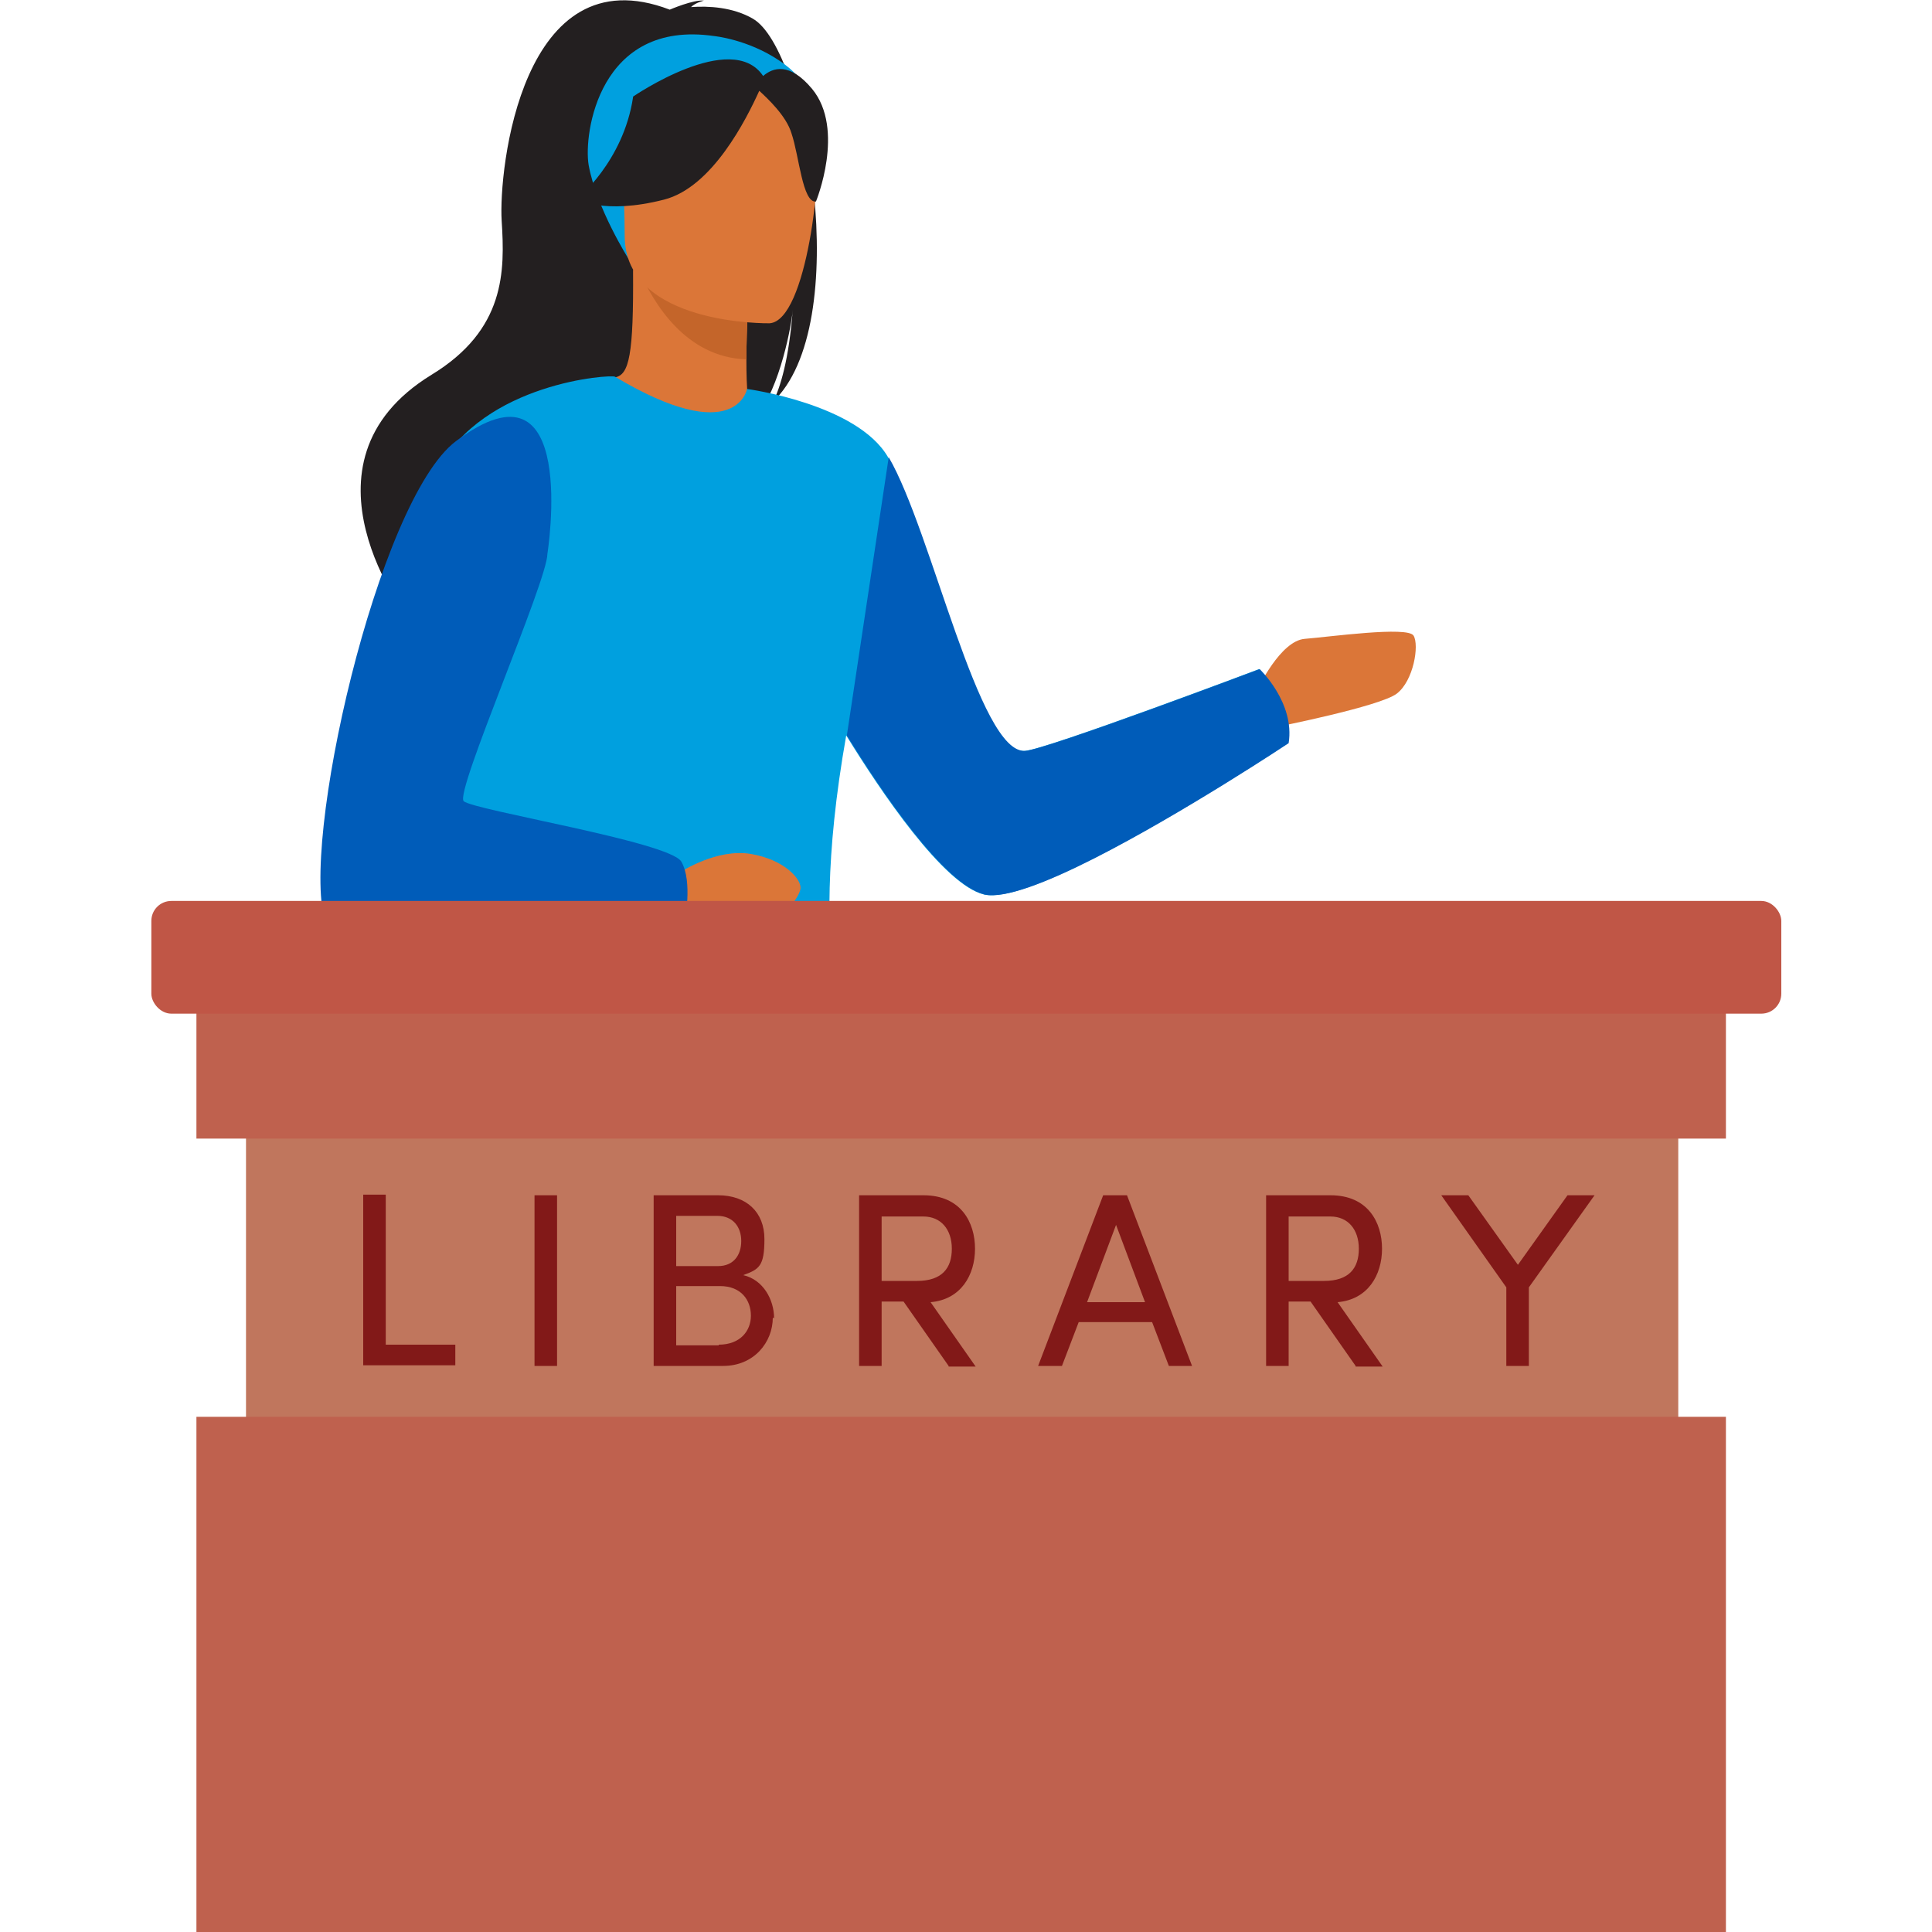 <svg xmlns="http://www.w3.org/2000/svg" id="Layer_1" version="1.1" viewBox="0 0 300 300"><defs><style>.st1{fill:#821918}.st2{fill:#231f20}.st5{isolation:isolate}.st8{fill:#005cb9}.st9{fill:#bf614e}.st11{fill:#db7638}.st13{fill:#00a0df}</style></defs><path d="M221.7 281.6c.8 3.8 6.2 3.2 12.3 1.7 6.1-1.5 4.6.3 13.3-.7s11.3-4.2 11.5-5.5c.2-1.1-4-1.5-8.6-2.1-.6 0-1.1-.1-1.7-.2-5.2-.6-9-4-13.7-6.7-4.4-2.6-11.1-13.2-11.1-13.2l-11.9.9s6.2 9.5 8.6 13.6c1.4 2.4 1.3 5.6 1.2 8.1 0 1.3-.2 2.7 0 4.1Z" style="fill:#e59a64"/><path d="M233.9 283.3c6.1-1.5 4.6.3 13.3-.7s11.3-4.2 11.5-5.5c.2-1.1-4-1.5-8.6-2.1 0 0-5.2 3.8-12.4 3.9-5.9.1-12.1-1.5-16.1-1.5 0 1.3-.2 2.7 0 4.1.8 3.8 6.2 3.2 12.3 1.7Z" style="fill:#c75548"/><path d="M195.3 107s3.5-7.5 7.3-7.8c3.8-.3 16-2 16.9-.5.9 1.5 0 7-2.6 9s-18.8 5.2-18.8 5.2l-2.8-5.9Z" class="st11"/><path d="m176.2 205.8-25.6 68.8s-3.9.4-7.7-.7c-3.5-1-7.4-3.6-7.4-3.6s6.3-66 18-79.8c11.6-13.7 22.7 15.3 22.7 15.3Z" style="fill:#375da4"/><path d="M75.2 178s73.4-24.8 89.8-19.6c16.4 5.3 65.6 103.1 65.6 103.1s-1.1 1.5-4.1 2.6c-2.8 1.1-9.6 1-9.6 1s-44.4-38-49.7-49.1c-5.3-11.1-7.4-21.7-12.7-20.6s-68.2 25.9-82.4 11.1c-14.3-14.8-10.5-34-10.5-34l13.7 5.5Z" style="fill:#486ba5"/><path d="M120 62.5c1.2-2.4 2.5-6.7 3.1-14.4 0 .8-1.4 10.4-5.1 15.9-15.3 10-44.5 43.5-44 49.8 0 0-10.3-17.5-10.5-17.6 0 0-19-24.2 3.5-38 11.5-7 11.4-16.1 10.9-23.9C77.4 26.4 81-7.3 104 1.5c0 0 3.7-1.6 5.3-1.4 0 0-1.3.3-2 1 2.7-.2 6.5 0 9.6 1.8 8.4 4.8 15.9 47.7 3 59.6Z" class="st2"/><path d="M117.1 64.5s-7.4 3.9-13 2.4c-5.3-1.4-8.7-8.3-8.6-8.3 2.2-.4 2.9-3.5 2.8-16.7l1 .2 17 3.4s-.4 5.3-.4 10.4c0 4.2.2 8.2 1.2 8.7Z" class="st11"/><path d="M116.3 45.4s-.4 5.3-.4 10.4c-9.5-.3-14.5-8.9-16.6-13.7l17 3.4Z" style="fill:#c4652a"/><path d="M97.6 40.2s-5-7.9-6.2-14.6c-.8-4.8 1.6-22.6 19.5-20 0 0 5.2.5 10.1 3.8 3.9 2.6 9.5 8.3 3.2 23.8l-1.6 5.2-25 1.8Z" class="st13"/><path d="M119.5 50.2S97 50.6 97 36.6s-2.9-23.4 11.4-24.2c14.3-.8 17.1 4.5 18.3 9.2 1.1 4.7-1.4 28.2-7.2 28.6Z" class="st11"/><path d="M98.3 15s15.3-10.5 20.2-3.2c1.5-1.3 4.1-2.2 7.6 2 5.2 6.3.6 17.5.6 17.5-2.1.2-2.6-7.1-3.8-10.6-.8-2.7-3.7-5.4-5-6.6-2 4.4-7.3 15-14.8 16.9-9.4 2.4-13.5-.1-13.5-.1s7.2-5.8 8.7-15.8Z" class="st2"/><path d="M67.1 124.9c-2.2-9.3-7-37 .9-52 7.1-13.5 26.9-14.8 27.5-14.4 18.8 11.2 20.5 1.9 20.5 1.9s17.1 2.3 21.9 10.6c6.7 11.5 14 46.1 21.2 45.6 3.3-.2 36.4-12.7 36.4-12.7s5.5 5.2 4.5 11.5c0 0-16.4 10.9-30.2 17.9-7.3 3.7-13.9 6.3-17 5.6-6.3-1.5-16.1-16.1-21.4-24.7-6.8 38.4 2.4 47.1-2.2 51.2-4.9 4.3-12-2-27.5 4.7-10.2 4.4-24.3 10.8-33.8 11.9-5 .6-8.7-.3-9.9-3.6-3.5-9.8 13.4-35.7 9.2-53.4Z" class="st13"/><path d="M105.7 135.4s5.6-3.7 10.9-2.8c5.3.9 7.9 4 7.7 5.4-.2 1.4-3 5.4-7.1 5.7-4.1.4-15.6-2.1-15.6-2.1l4.1-6.2Z" class="st11"/><path d="M70.8 68.5c-12.2 9.2-24.4 63.2-20.2 74.9l55.7-.2s1.3-6.3-.5-9.4-32.4-8-33.8-9.4S85 90.2 85 86c0 0 5.1-32-14.2-17.5ZM138 71c6.7 11.5 14 46.1 21.2 45.6 3.3-.2 36.4-12.7 36.4-12.7s5.5 5.2 4.5 11.5c0 0-16.4 10.9-30.2 17.9-7.3 3.7-13.9 6.3-17 5.6-6.3-1.5-16.1-16.1-21.4-24.7" class="st8"/><path d="M38.2 153.8h222.4v144.6H38.2z" style="fill:#c0765d"/><path d="M30.5 155.3H268v21.5H30.5zM30.5 220H268v80H30.5z" class="st9"/><rect width="253.1" height="17.5" x="23.5" y="139.9" rx="3.1" ry="3.1" style="fill:#c05646"/><g class="st5"><g class="st5"><path d="M59.9 208.8h10.8v3.2H56.4v-26.5h3.5v23.3ZM83 212.1v-26.5h3.5v26.5H83ZM120 204.6c0 3.8-2.9 7.5-7.7 7.5h-10.8v-26.5h10c4.4 0 7.2 2.6 7.2 6.8s-.8 4.7-3.3 5.6c3.1.7 4.8 3.8 4.8 6.7Zm-8.6-15.8H105v7.8h6.5c2.4 0 3.6-1.7 3.6-3.9s-1.3-3.9-3.7-3.9Zm.2 20c3.3 0 5-2.1 5-4.5s-1.5-4.6-4.8-4.6H105v9.2h6.6ZM147.3 212.1l-7-10h-3.4v10h-3.5v-26.5h10c5.8 0 8 4.2 8 8.3s-2.2 7.9-6.9 8.3l7 10h-4.2Zm-10.4-23.3v10.1h5.5c3.9 0 5.4-2 5.4-5s-1.7-5-4.4-5h-6.5ZM181.5 212.1l-2.6-6.8h-11.4l-2.6 6.8h-3.7l10.1-26.5h3.7l10.1 26.5h-3.7Zm-12.8-9.9h9.1l-4.5-12-4.5 12Z" class="st1"/></g><g class="st5"><path d="m210.5 212.1-7-10h-3.4v10h-3.5v-26.5h10c5.8 0 8 4.2 8 8.3s-2.2 7.9-6.9 8.3l7 10h-4.2Zm-10.4-23.3v10.1h5.5c3.9 0 5.4-2 5.4-5s-1.7-5-4.4-5h-6.5Z" class="st1"/></g><g class="st5"><path d="M243.4 185.6h4.2l-10.2 14.3v12.2h-3.5v-12.2l-10.1-14.3h4.2l7.7 10.8 7.7-10.8Z" class="st1"/></g></g></svg>